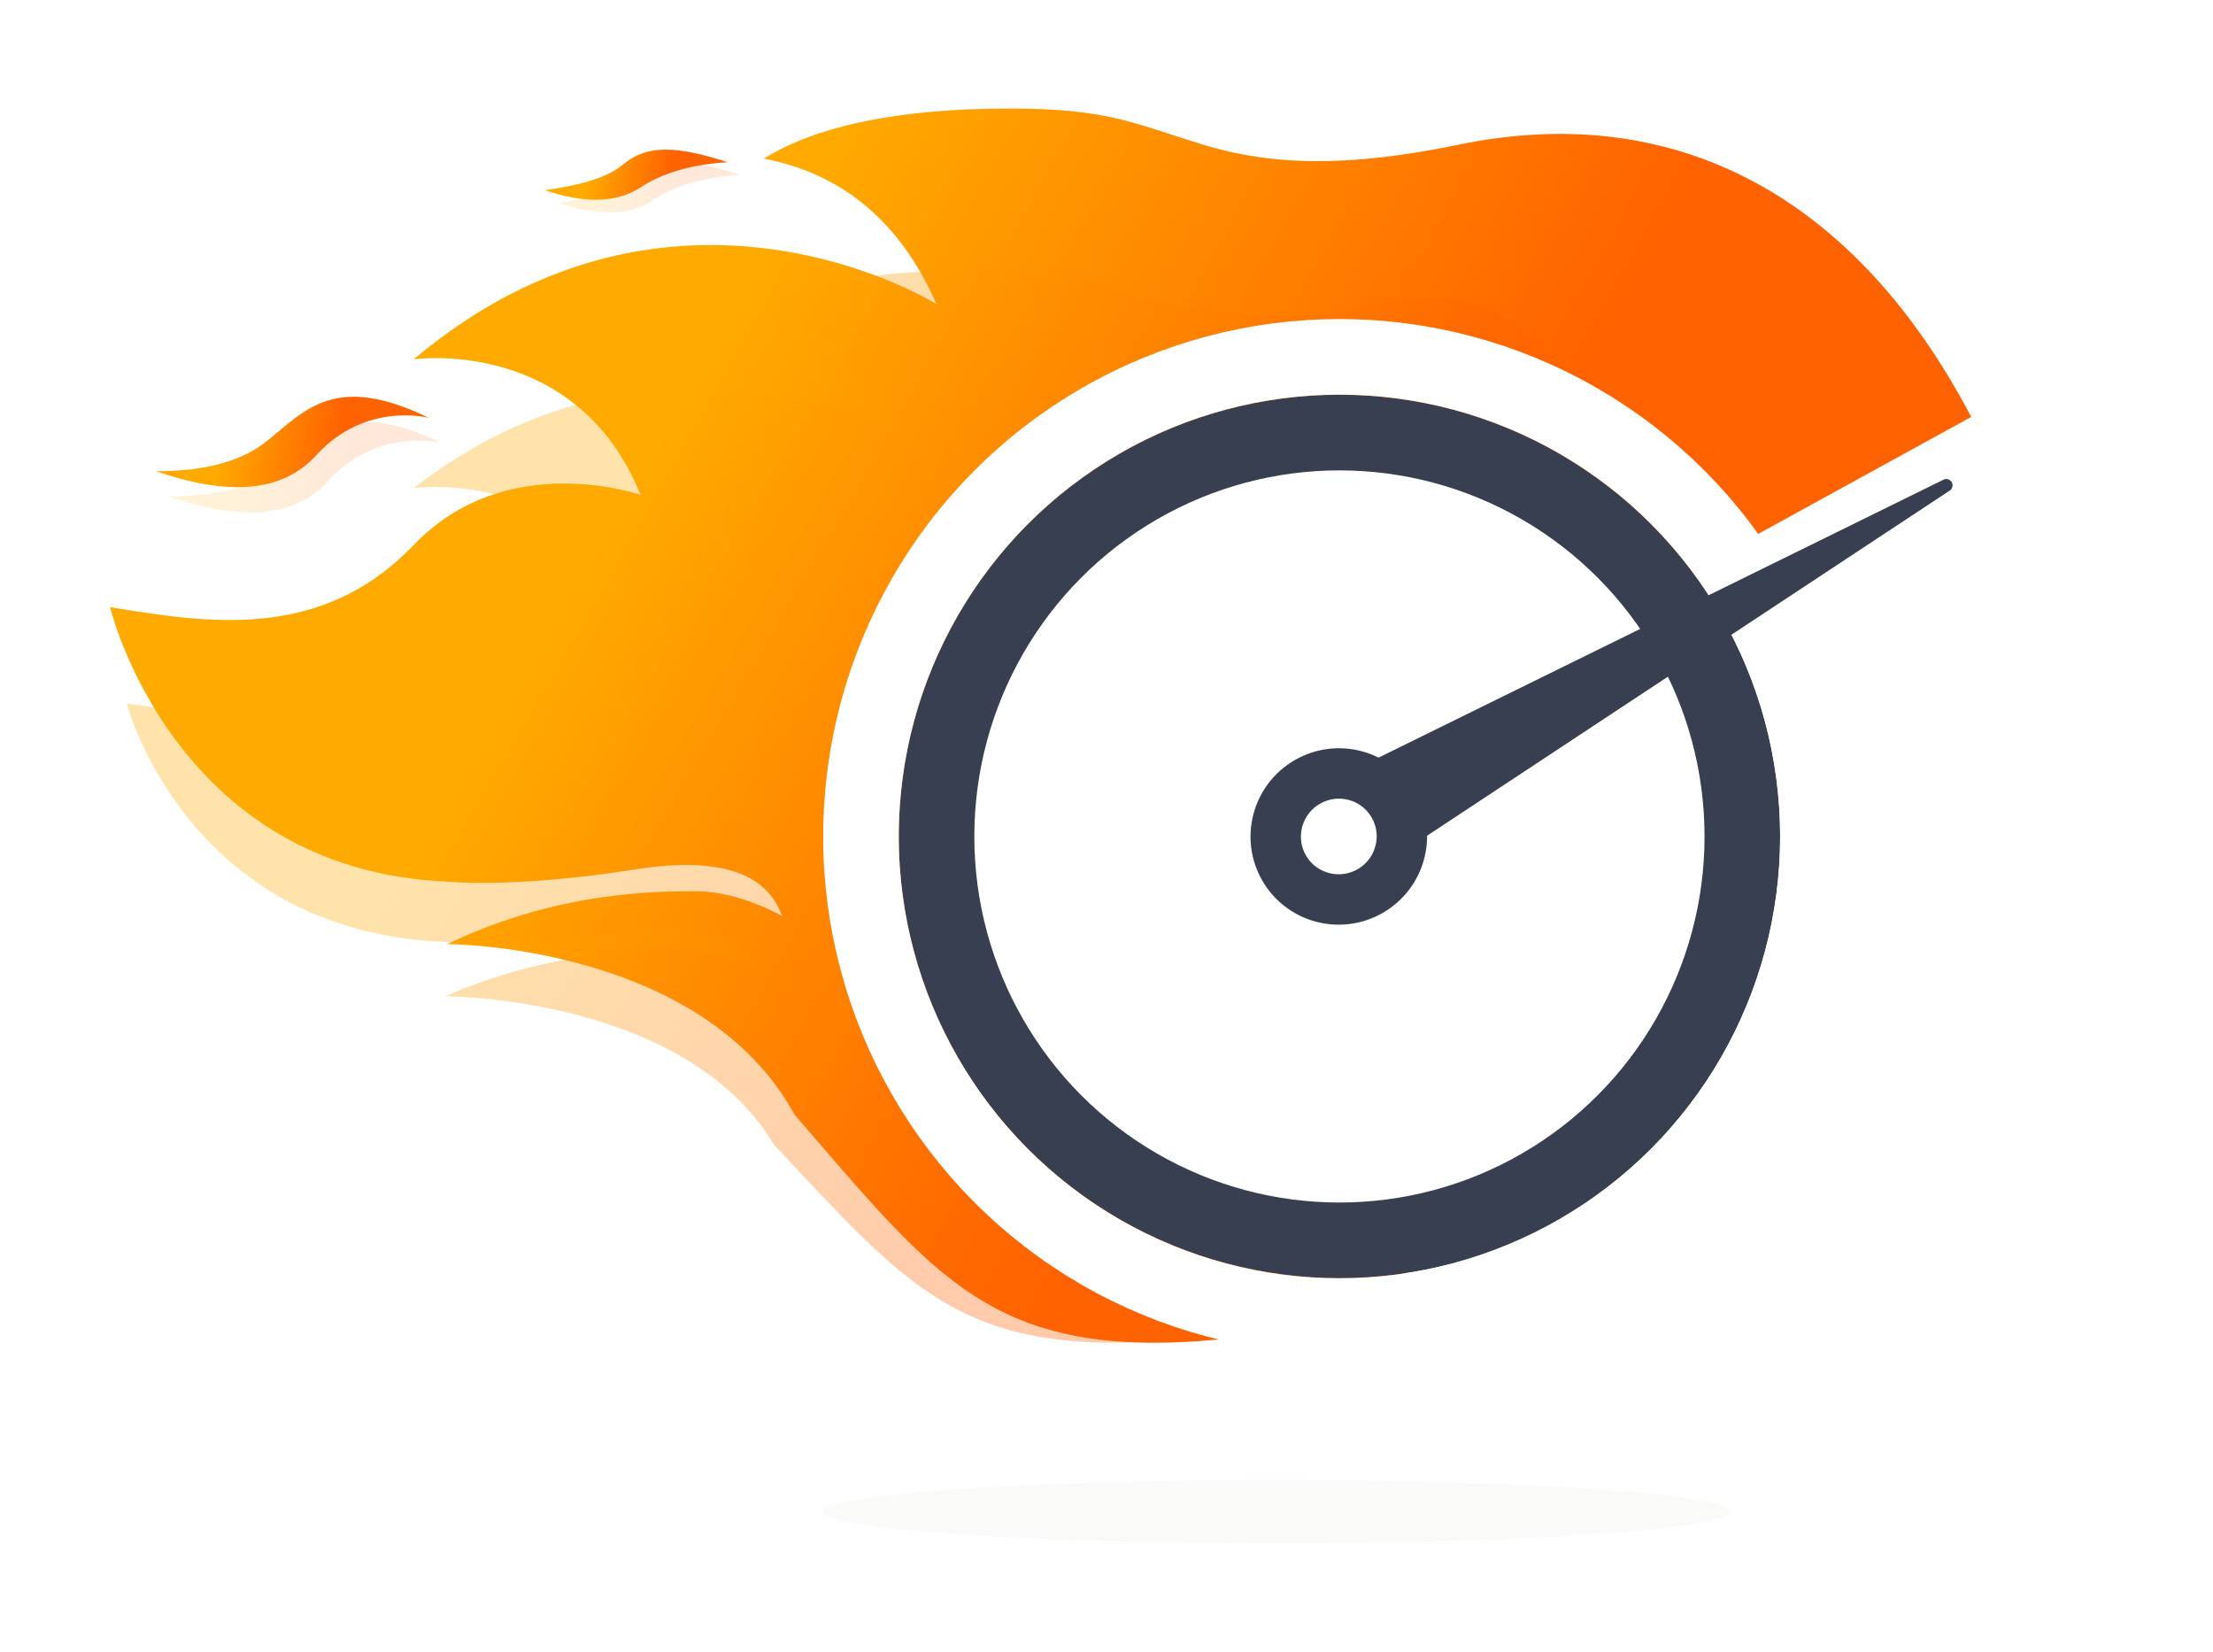 <svg width="201" height="150" viewBox="0 0 201 150" xmlns="http://www.w3.org/2000/svg">
    <defs>
        <linearGradient x1="25.303%" y1="38.345%" x2="66.881%" y2="54.09%" id="b">
            <stop stop-color="#FA0" offset="0%"/>
            <stop stop-color="#FF6200" offset="100%"/>
        </linearGradient>
        <linearGradient x1="25.303%" y1="37.359%" x2="66.881%" y2="54.437%" id="c">
            <stop stop-color="#FA0" offset="0%"/>
            <stop stop-color="#FF6200" offset="100%"/>
        </linearGradient>
        <linearGradient x1="25.303%" y1="47.091%" x2="66.881%" y2="51.021%" id="d">
            <stop stop-color="#FA0" offset="0%"/>
            <stop stop-color="#FF6200" offset="100%"/>
        </linearGradient>
        <linearGradient x1="25.303%" y1="47.503%" x2="66.881%" y2="50.876%" id="e">
            <stop stop-color="#FA0" offset="0%"/>
            <stop stop-color="#FF6200" offset="100%"/>
        </linearGradient>
        <filter x="-70.9%" y="-1018.7%" width="241.8%" height="2137.4%" filterUnits="objectBoundingBox" id="a">
            <feGaussianBlur stdDeviation="19.458 0" in="SourceGraphic"/>
        </filter>
    </defs>
    <g fill="none" fill-rule="evenodd">
        <path d="M-420-45h620v240h-620z"/>
        <g transform="translate(6 -5)">
            <path d="M0 0h195v150H0z"/>
            <ellipse fill="#411E08" opacity=".151" filter="url(#a)" cx="109.939" cy="142.278" rx="41.172" ry="2.865"/>
            <path d="m150.422 55.282 2.804 36.64c-18.619 21.876-34.787 33.45-48.505 34.724-20.576 1.91-25.66-5.57-38.535-20.391-8.465-15.516-31.569-15.516-31.569-15.516C44.62 85.94 53.655 85.94 57.194 85.94c2.359 0 4.97.745 7.835 2.234-1.43-3.99-5.872-5.397-13.328-4.221-11.185 1.764-17.084 1.111-17.084 1.111C9.68 84.012 4 60.14 4 60.14c8.823 1.433 19.144 3.16 27.58-5.652 8.436-8.813 20.608-4.54 20.608-4.54-5.85-14.429-20.608-12.319-20.608-12.319 23.67-19.935 47.481-5.01 47.481-5.01-3.259-7.423-8.488-11.828-15.688-13.215 4.918-3.03 12.365-4.546 22.342-4.546 8.909 0 11.145 1.314 17.503 3.262 6.357 1.948 13.197 2.1 23.375 0 18.161-3.749 35.175 3.299 46.447 24.743l-22.618 12.42z" fill="url(#b)"/>
            <path d="m143.929 64.659 2.65 31.846c-17.6 19.013-32.885 29.073-45.854 30.18-19.452 1.66-24.257-4.842-36.43-17.723-8-13.486-29.842-13.486-29.842-13.486 9.455-4.17 17.997-4.17 21.342-4.17 2.23 0 4.7.647 7.407 1.942-1.35-3.468-5.55-4.691-12.6-3.669-10.573 1.534-16.15.966-16.15.966C10.879 89.63 5.51 68.881 5.51 68.881c8.34 1.245 18.097 2.747 26.072-4.913 7.975-7.66 19.482-3.946 19.482-3.946-5.53-12.54-19.482-10.706-19.482-10.706 22.376-17.327 44.887-4.356 44.887-4.356-3.081-6.45-8.025-10.279-14.831-11.485 4.649-2.634 11.69-3.95 21.12-3.95 8.423 0 10.537 1.141 16.547 2.834s12.476 1.826 22.098 0c11.446-2.172 18.955 8.595 22.527 32.3z" fill="url(#c)" opacity=".328"/>
            <ellipse stroke="#383F51" stroke-width="6.867" fill="#FFF" cx="115.657" cy="80.963" rx="36.595" ry="36.678"/>
            <ellipse stroke="#FFF" stroke-width="6.867" cx="115.657" cy="80.963" rx="43.457" ry="43.555"/>
            <g transform="rotate(60 54.711 170.048)">
                <ellipse stroke="#383F51" stroke-width="4.578" cx="8.006" cy="72.775" rx="5.717" ry="5.733"/>
                <path d="M3.431 68.764 7.405 9.025a.572.572 0 0 1 1.143.004l3.585 59.735H3.43z" fill="#383F51"/>
            </g>
            <path d="M8.157 47.784c4.415.029 7.773-.879 10.072-2.722 3.45-2.766 6.183-6.271 14.71-2.118 0 0-5.75-1.525-10.23 3.412-2.987 3.291-7.837 3.767-14.552 1.428z" fill="url(#d)"/>
            <path d="M43.611 22.853c3.351-.712 5.6-1.607 6.748-2.685 1.72-1.617 3.681-2.525 9.65-1 0 0-4.575.378-7.682 2.772-2.071 1.596-4.976 1.9-8.716.913z" fill="url(#e)" transform="rotate(4 51.81 20.903)"/>
            <path d="M9.3 50.076c4.416.029 7.773-.879 10.073-2.722 3.45-2.766 6.183-6.271 14.71-2.118 0 0-5.751-1.525-10.23 3.412-2.987 3.292-7.838 3.768-14.553 1.428z" fill-opacity=".15" fill="url(#d)"/>
            <path d="M44.755 23.999c3.35-.712 5.6-1.606 6.747-2.685 1.721-1.617 3.682-2.525 9.65-1 0 0-4.575.378-7.681 2.772-2.071 1.596-4.977 1.9-8.716.913z" fill-opacity=".15" fill="url(#e)" transform="rotate(4 52.954 22.049)"/>
        </g>
    </g>
</svg>
